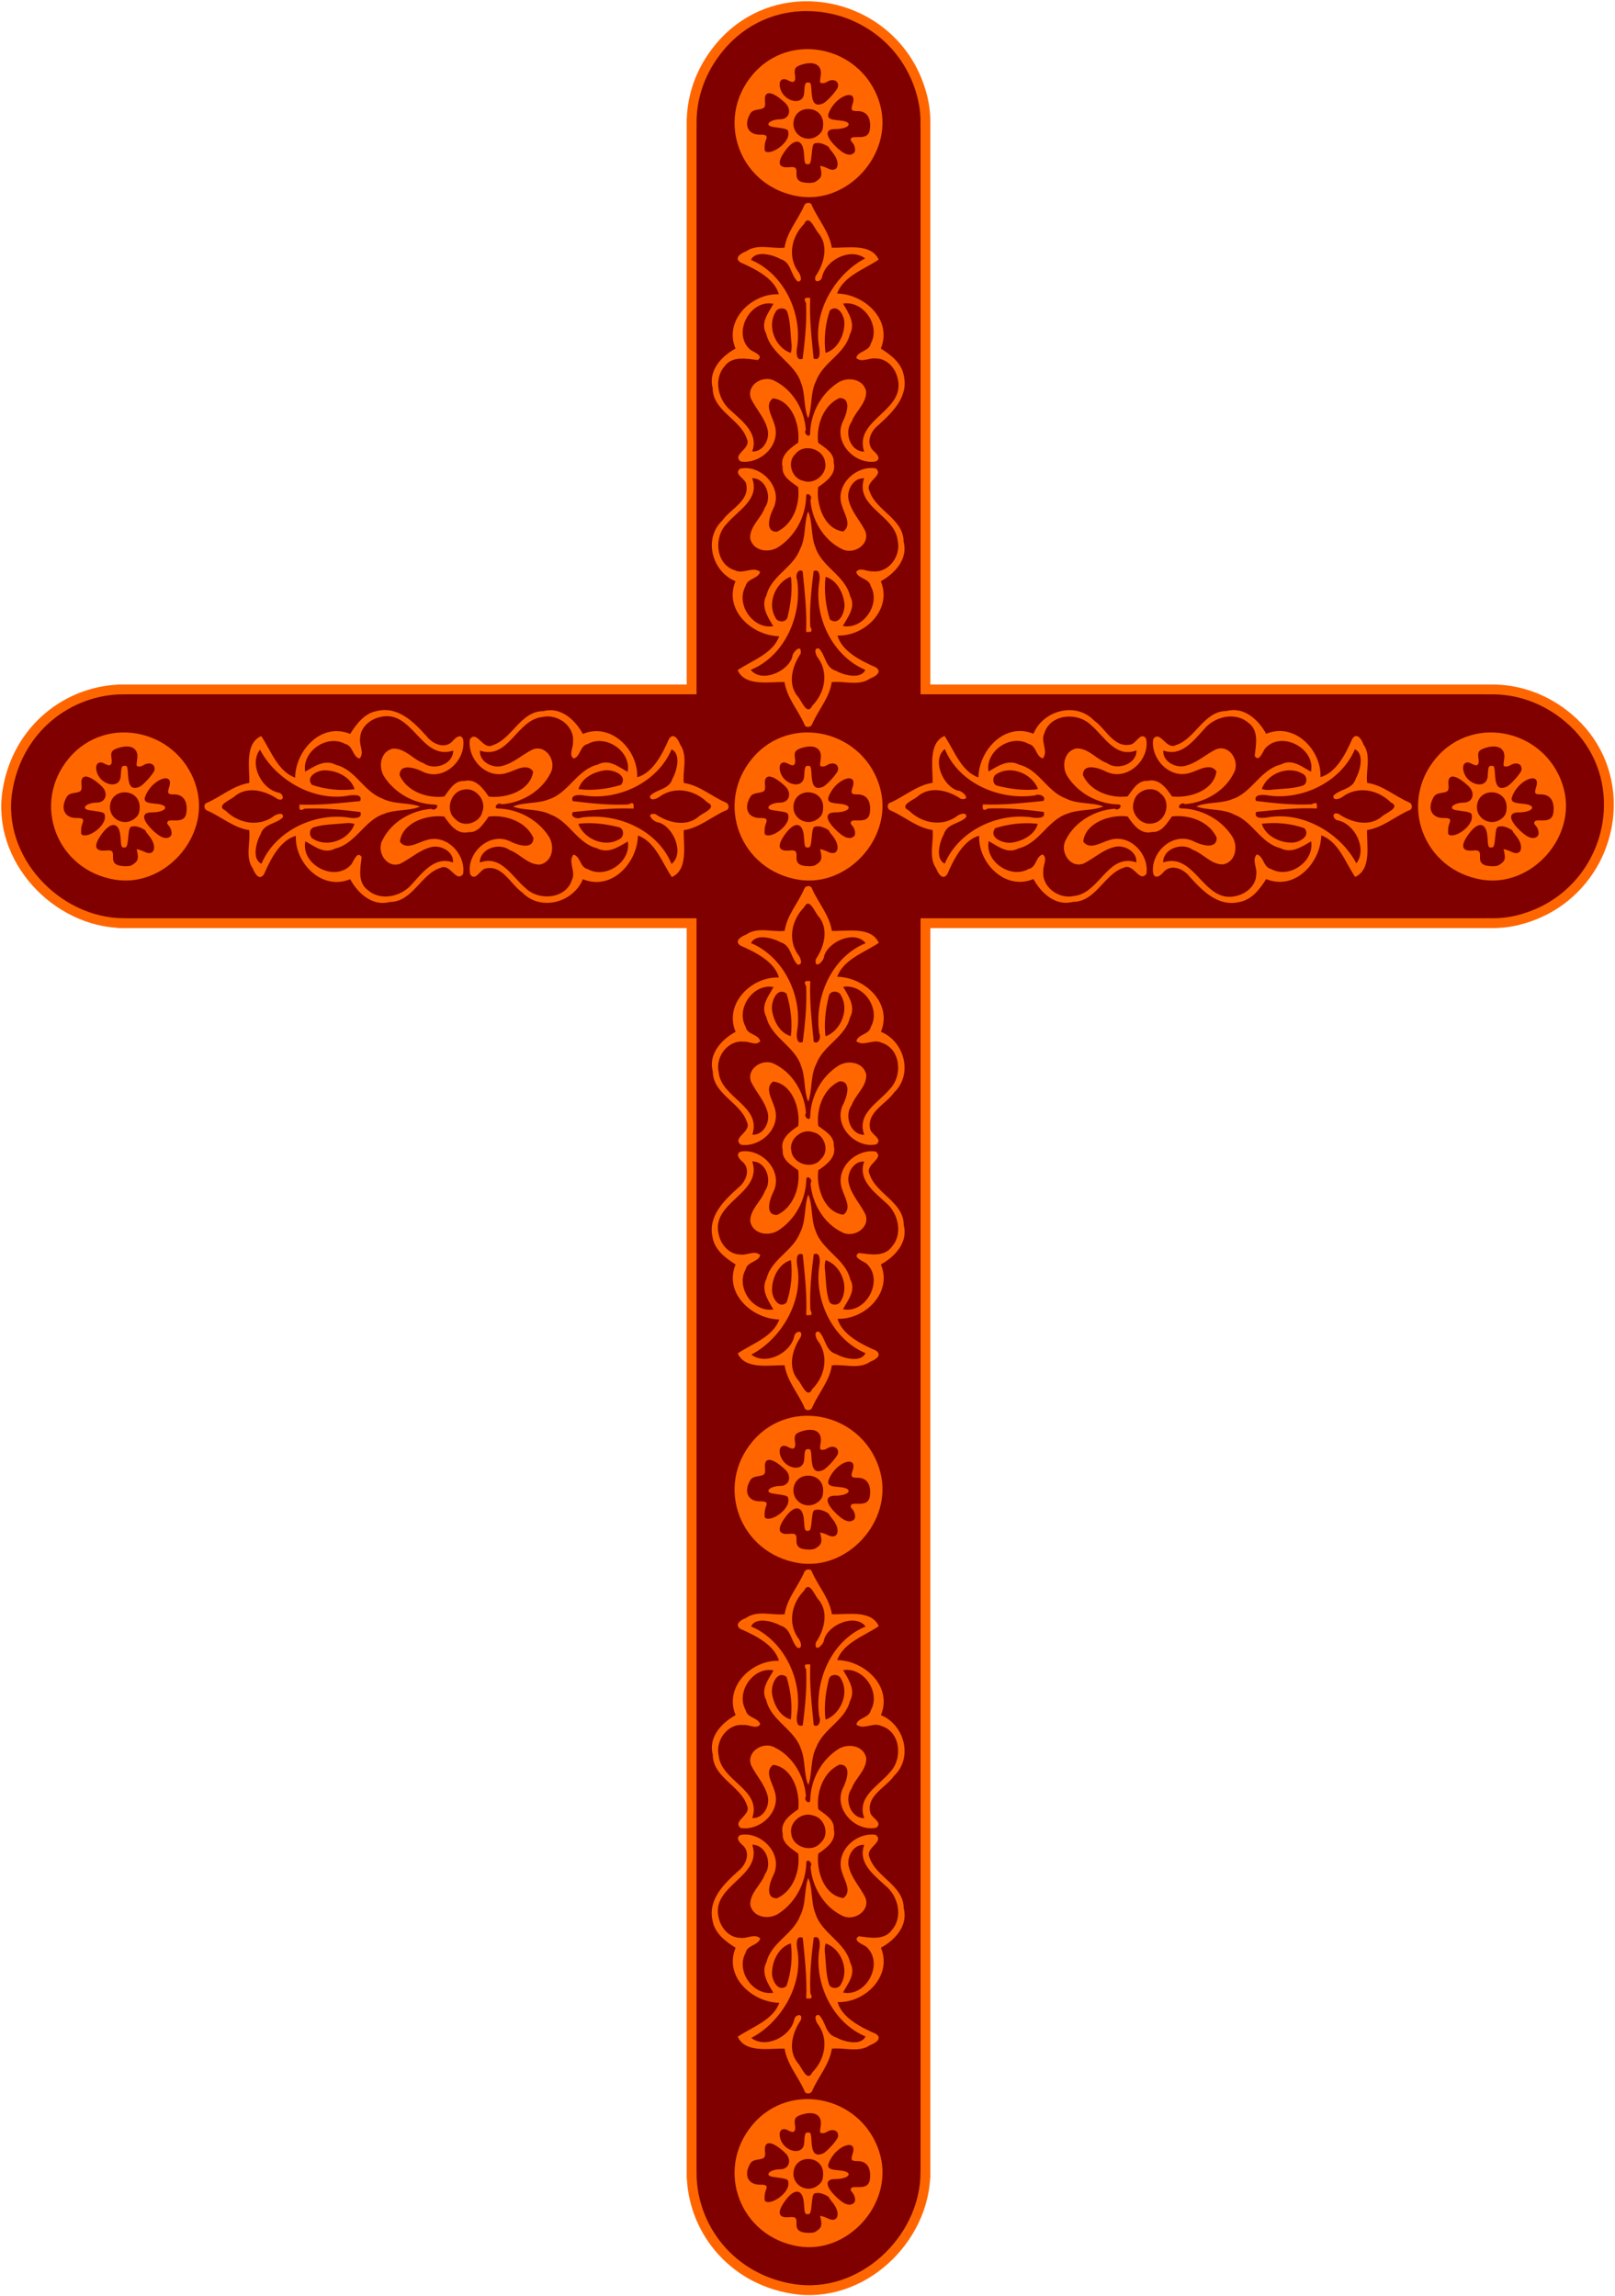 <?xml version="1.0" encoding="UTF-8"?>
<svg width="1580.3pt" height="2247.5pt" version="1.1" viewBox="0 0 1580.3 2247.5" xmlns="http://www.w3.org/2000/svg" xmlns:xlink="http://www.w3.org/1999/xlink">
<path d="m790.81 6.008c-31.47-0.382-63.24 12.206-86.45 39.925-19.15 22.874-27.8 49.363-27.59 75.157h-6e-3v553.66h-556.2v9e-3c-53.136 0.175-103.44 37.97-113.27 99.075-10.755 66.895 47.916 129.09 113.27 129.7v0.019h556.2v1223.4h9e-3c0.175 53.136 37.97 103.44 99.075 113.27 66.895 10.755 129.09-47.916 129.7-113.27h0.019v-1223.4h553.66v-0.023c8.858 0.128 17.841-0.862 26.795-3.136 55.526-14.101 87.687-62.494 88.283-111.59 0.382-31.474-12.205-63.238-39.925-86.447-22.874-19.152-49.362-27.802-75.153-27.594v-6e-3h-553.66v-553.66h-0.023c0.128-8.858-0.862-17.841-3.136-26.795-14.08-55.5-62.47-87.661-111.57-88.257z" fill="#800000" stroke="#f60" stroke-width="9.6"/>
<path id="a" d="m781.47 861.02c-57.305-9.213-82.221-74.699-45.23-118.88 37.593-44.9 110.66-27.057 125.31 30.597 12.018 47.324-32.126 95.992-80.076 88.282zm16.067-14.111c6.024-3.512 7.076-5.92 5.594-12.811l-0.654-3.039 2.296 0.553c1.263 0.304 3.676 1.244 5.361 2.089 10 5.011 13.002-5.419 4.515-15.689-1.749-2.116-3.18-4.078-3.181-4.361-4e-3 -1.536-7.226-4.912-10.482-4.901-5.381 0.019-5.649 0.427-6.633 10.108-0.986 9.701-1.361 10.68-4.083 10.68-2.694 0-2.978-0.814-3.58-10.238-0.903-14.153-8.645-15.844-17.698-3.866-9.143 12.097-7.921 18.141 3.437 16.997 5.918-0.596 7.232 0.544 6.941 6.022-0.358 6.75 2.972 9.248 12.5 9.375 2.2 0.029 4.75-0.384 5.667-0.918zm38.315-28.639c1.623-1.611 0.859-6.777-1.4-9.462-2.406-2.86-2.49-3.144-1.417-4.841 0.562-0.888 2.153-1.12 6.588-0.961 7.608 0.273 10.947-2.033 11.622-8.027 1.244-11.038-3.16-17.441-11.997-17.441-6.347 0-6.959-0.912-4.88-7.268 4.84-14.799-14.792-8.812-22.453 6.847-3.373 6.895-1.62 8.683 9.351 9.539 14.644 1.142 10.79 8.482-4.453 8.482-9.144 0-9.329 6.351-0.456 15.594 8.851 9.22 15.291 11.71 19.495 7.538zm-76.683-2.852c6.899-3.749 12.308-10.462 12.289-15.252-0.021-5.1 0.164-5.012-15.025-7.144-9.133-1.282-3.314-7.41 7.087-7.465 8.969-0.047 11.713-9.556 4.659-16.145-12.596-11.765-20.65-12.528-19.654-1.862 0.592 6.341-0.172 7.401-6.018 8.351-6.388 1.038-7.625 1.913-9.867 6.981-4.465 10.096 0.579 17.993 11.334 17.745 5.836-0.135 7.209 1.083 5.595 4.962-1.141 2.742-1.544 5.582-1.384 9.75 0.119 3.081 5.391 3.12 10.984 0.08zm40.529-13.583c4.378-3.073 5.772-5.96 5.772-11.956 0-18.144-26.959-19.673-28.991-1.645-1.425 12.643 12.751 20.947 23.219 13.601zm5.599-31.773c3.711-1.55 14.05-13.053 14.661-16.312 1.138-6.068-5.091-8.599-11.242-4.568-1.068 0.7-2.955 1.156-4.194 1.014-2.452-0.281-2.444-0.239-1.42-7.591 1.405-10.091-6.071-14.427-18.342-10.636-6.501 2.008-7.823 3.917-6.896 9.959 1.069 6.975-1.019 8.712-6.674 5.551-5.578-3.117-9.303-0.139-8.067 6.45 2.704 14.411 22.936 19.389 23.764 5.847 0.568-9.274 0.931-10.239 3.855-10.239 2.673 0 2.825 0.443 3.441 10.036 0.673 10.477 3.886 13.508 11.116 10.487z" fill="#f60"/>
<path id="b" d="m368.79 695.88c20.86-4.98 36.26 10.97 48.81 24.88 5.62 7.35 17.27 12.52 24.85 5.1 2.57-3.15 8.19-8.68 10.7-2.35 3.3 20.28-18.81 41.57-39.23 31.91-6.39-3.36-23.08-9.17-22.87 3.42 7.4 16.14 27.29 22.81 43.76 20.76 4.88-6.5 9.96-15.92 19.44-15.18 11.3-2.82 18.48 7.19 23.92 15.18 16.69 2.17 41.15-5.58 43.51-24.58-6.39-8.84-17.75-0.63-25.83 1.52-20.03 6.5-38.94-14.11-36.03-33.09 6.9-9.17 12.52 10.84 22.12 6 19.27-6.09 27.32-33.5 49.77-33.44 16.95-4.56 31.2 8.64 38.63 22.34 27.54-11.62 54.23 15.65 53.15 42.39 15.47-4.24 24.91-23.18 31.17-37.62 4.76-6.86 9.28 1.25 10.89 5.66 7.88 11.11 2.05 25.93 3.59 37.56 15.29 2.25 27.04 13.03 40.85 19.06 3.71 1.17 4.22 7-0.06 7.91-13.79 6.23-25.54 16.83-40.85 19.24-0.55 14.13 4.78 38.55-11.7 45.88-9.48-14.08-16.23-34.7-33.18-40.66-0.44 26.44-25.48 54.43-53.85 42.75-9.4 23.04-41.64 31.69-59.4 12.89-11.34-7.85-19.08-26.68-35.2-23.49-5.9 0.44-10.07 13.11-15.55 6.13-4.55-20.32 18.34-42.49 38.86-32.63 6.38 3.36 23.09 9.17 22.87-3.42-7.4-16.14-27.29-22.81-43.76-20.76-4.88 6.5-9.96 15.92-19.44 15.18-11.31 2.81-18.48-7.19-23.92-15.18-16.69-2.17-41.15 5.58-43.51 24.58 6.39 8.84 17.74 0.63 25.83-1.52 20.03-6.5 38.94 14.11 36.03 33.09-6.9 9.17-12.52-10.84-22.12-6-19.27 6.09-27.32 33.5-49.77 33.44-16.95 4.56-31.2-8.64-38.63-22.34-27.54 11.62-54.23-15.65-53.15-42.39-15.47 4.24-24.91 23.18-31.17 37.62-4.76 6.85-9.28-1.25-10.89-5.66-7.89-11.12-2.05-25.93-3.59-37.56-15.29-2.25-27.04-13.03-40.85-19.06-3.71-1.17-4.22-7 0.06-7.91 13.79-6.23 25.54-16.83 40.85-19.24 0.55-14.13-4.78-38.55 11.7-45.88 9.48 14.08 16.23 34.7 33.18 40.66 0.44-26.44 25.47-54.43 53.85-42.75 6.15-9.77 14.05-20.26 26.16-22.44m2.95 5.96c-9.92 2.27-19.18 10.16-19.37 20.93-1.21 6.49 4.59 14.16-0.55 19.63-6.77-1.5-6.38-12.64-13.84-14.16-17.85-10.07-42.63 7.14-39.36 27.02 9.08-5.29 19.45-12.44 30.14-6.64 19.22 4.69 27.04 26.09 45.13 32.82 11.21 6.03 26.46 3.9 37.08 7.95-9.46 4.43-24.21 2.62-34.92 7.07-19.51 6.15-27.65 29.21-48.02 34.04-10.86 5.9-20.19-2.25-29.21-7.09-4.77 22.88 29.07 40.71 44.92 22.68 2.23-3.16 5.97-13.93 10.13-7.22-1.28 10.82-4.34 24.99 6.26 32.45 12.84 11.14 33.31 6.01 43.35-6.43 10.45-11.33 22.3-27.24 39.86-20.7 0.72-10.34-11.13-17.13-20.61-15.27-11.68 2.44-20.59 11.27-31 16.39-13.37 5.18-23.92-11.95-17.34-23.33 8.69-17.6 28.36-28.99 47.75-30.3 3.64 2.89 8.8-3.96 3.61-4.19-20-0.45-39.36-10.85-50.04-27.74-5.7-9.35-3.45-24.38 8.79-27.06 11.85-0.54 19.43 10.46 29.92 14.26 10.25 7.58 29.14 1.34 29.06-12.34-31.7 10.47-39.43-41.11-71.74-32.77m159.08-0.1c-25.36 2.52-33 42.3-61.18 32.91-0.72 10.34 11.13 17.13 20.61 15.27 11.68-2.44 20.59-11.28 31-16.39 13.37-5.18 23.91 11.95 17.34 23.33-8.69 17.6-28.36 28.99-47.75 30.3-3.66-2.9-8.79 3.97-3.61 4.19 20 0.45 39.36 10.85 50.04 27.74 5.7 9.35 3.45 24.38-8.79 27.06-11.85 0.54-19.43-10.46-29.92-14.26-10.25-7.58-29.14-1.34-29.06 12.34 20.77-7.78 31.42 13.87 44.73 24.95 12.98 12.86 39.72 10.85 45.47-8.17 4.08-8.01-4.27-17.54 1.46-24.57 6.76 1.5 6.38 12.64 13.84 14.16 17.85 10.07 42.63-7.14 39.36-27.02-9.08 5.29-19.45 12.44-30.14 6.64-19.22-4.69-27.05-26.09-45.13-32.82-11.22-6.03-26.46-3.9-37.08-7.95 9.46-4.43 24.21-2.62 34.92-7.07 19.51-6.15 27.65-29.21 48.02-34.04 10.85-5.9 20.19 2.25 29.21 7.09 3.9-19.82-21.34-37.38-39.17-27.17-7.56 1.38-7.01 12.64-13.77 14.13-5.09-3.84 0.06-11.03-0.54-16.11 1.73-15.78-15.14-27.88-29.86-24.54m-276.41 31.93c-10.85 14.06 1.18 38.48 18.11 42.11 4.87 0.69 6.62 9.05-0.86 6.28-12.02-8.22-29.54-13.03-41.89-2.81-3.48 3.61-19.69 9-8.96 14.25 12.28 12.14 31.45 16.16 46.23 5.96 2.51-2.46 10.81-5.38 9.78 0.47-6.57 6.78-18.56 5.96-21.84 16.59-4.22 7.6-8.81 24.4 0.87 28.86 13.45-31.98 51.62-50.26 85.36-45.17 3.94 0.84 14.33 1.35 11.35-5.45-18.07-2.27-36.26-4.14-54.51-3.28-6.36 3.58-4.96-1.35-5.01-4.04 19.89 0.86 39.62-1.44 59.36-3.38 3.4-8.03-9.8-5.75-13.75-4.97-34.28 4.78-69.67-17.32-84.24-45.42m402.72-0.21c-13.45 31.98-51.62 50.26-85.36 45.17-3.96-0.84-14.32-1.35-11.35 5.45 18.07 2.27 36.26 4.14 54.51 3.28 6.27-3.62 5 1.37 5.01 4.04-19.89-0.86-39.62 1.44-59.36 3.38-3.25 4.9 4.76 7.4 8.24 5.42 34.63-5.14 74.54 11.75 88.26 45.38 12.97-10.11 2.12-36.24-12.58-40.62-4.97-0.02-14.01-9.84-3.18-8.18 12.02 8.22 29.54 13.03 41.89 2.81 3.48-3.62 19.69-9 8.96-14.25-12.28-12.14-31.45-16.16-46.23-5.96-2.52 2.46-10.81 5.38-9.78-0.47 6.57-6.78 18.55-5.97 21.84-16.59 4.21-7.61 8.81-24.4-0.87-28.86m-339.66 20.5c-6.98-0.01-18.86 6.32-12.24 14.19 13.13 4.54 27.82 6.07 41.68 4.29-3.53-12.04-17.69-18.61-29.44-18.48m273.92 0.02c-10.41 1.56-22.29 7.53-25.3 18.38 13.69 1.74 28.58-0.1 41.67-4.21 7.21-9.64-8.66-15.44-16.37-14.17m-137.72 18.88c-12.92 1.69-18.56 20.75-8.01 28.89 7.88 8.98 24.29 3.73 26.46-7.68 4.03-10.92-7.01-23.98-18.45-21.21m-118.12 33.09c-9.43 0.87-19.07 0.86-28.2 3.67-5.43 1.33-5.2 9.93-0.29 11.8 13.91 8.45 34.77 0.11 39.83-14.94-3.65-1.23-7.58-1.1-11.34-0.53m233.94-0.04c-1.38 0.31-4.5-0.23-2.99 2.04 6.34 13.77 25.82 21.73 39.42 13.48 4.91-1.87 5.14-10.48-0.29-11.79-11.73-2.95-24.03-4.67-36.14-3.73z" fill="#f60"/>
<use transform="matrix(0 -1 1 0 1.472 1580.2)" width="100%" height="100%" xlink:href="#b"/>
<use transform="matrix(-1 0 0 -1 1581.6 1578.7)" width="100%" height="100%" xlink:href="#b"/>
<use transform="matrix(0 1 -1 0 1580.2 -1.472)" width="100%" height="100%" xlink:href="#b"/>
<use transform="matrix(0 -1 1 0 1.472 2249)" width="100%" height="100%" xlink:href="#b"/>
<use transform="translate(0,668.8)" width="100%" height="100%" xlink:href="#a"/>
<use transform="translate(0,1337.6)" width="100%" height="100%" xlink:href="#a"/>
<use transform="translate(0,-668.8)" width="100%" height="100%" xlink:href="#a"/>
<use transform="translate(668.8)" width="100%" height="100%" xlink:href="#a"/>
<use transform="translate(-668.8)" width="100%" height="100%" xlink:href="#a"/>
</svg>
